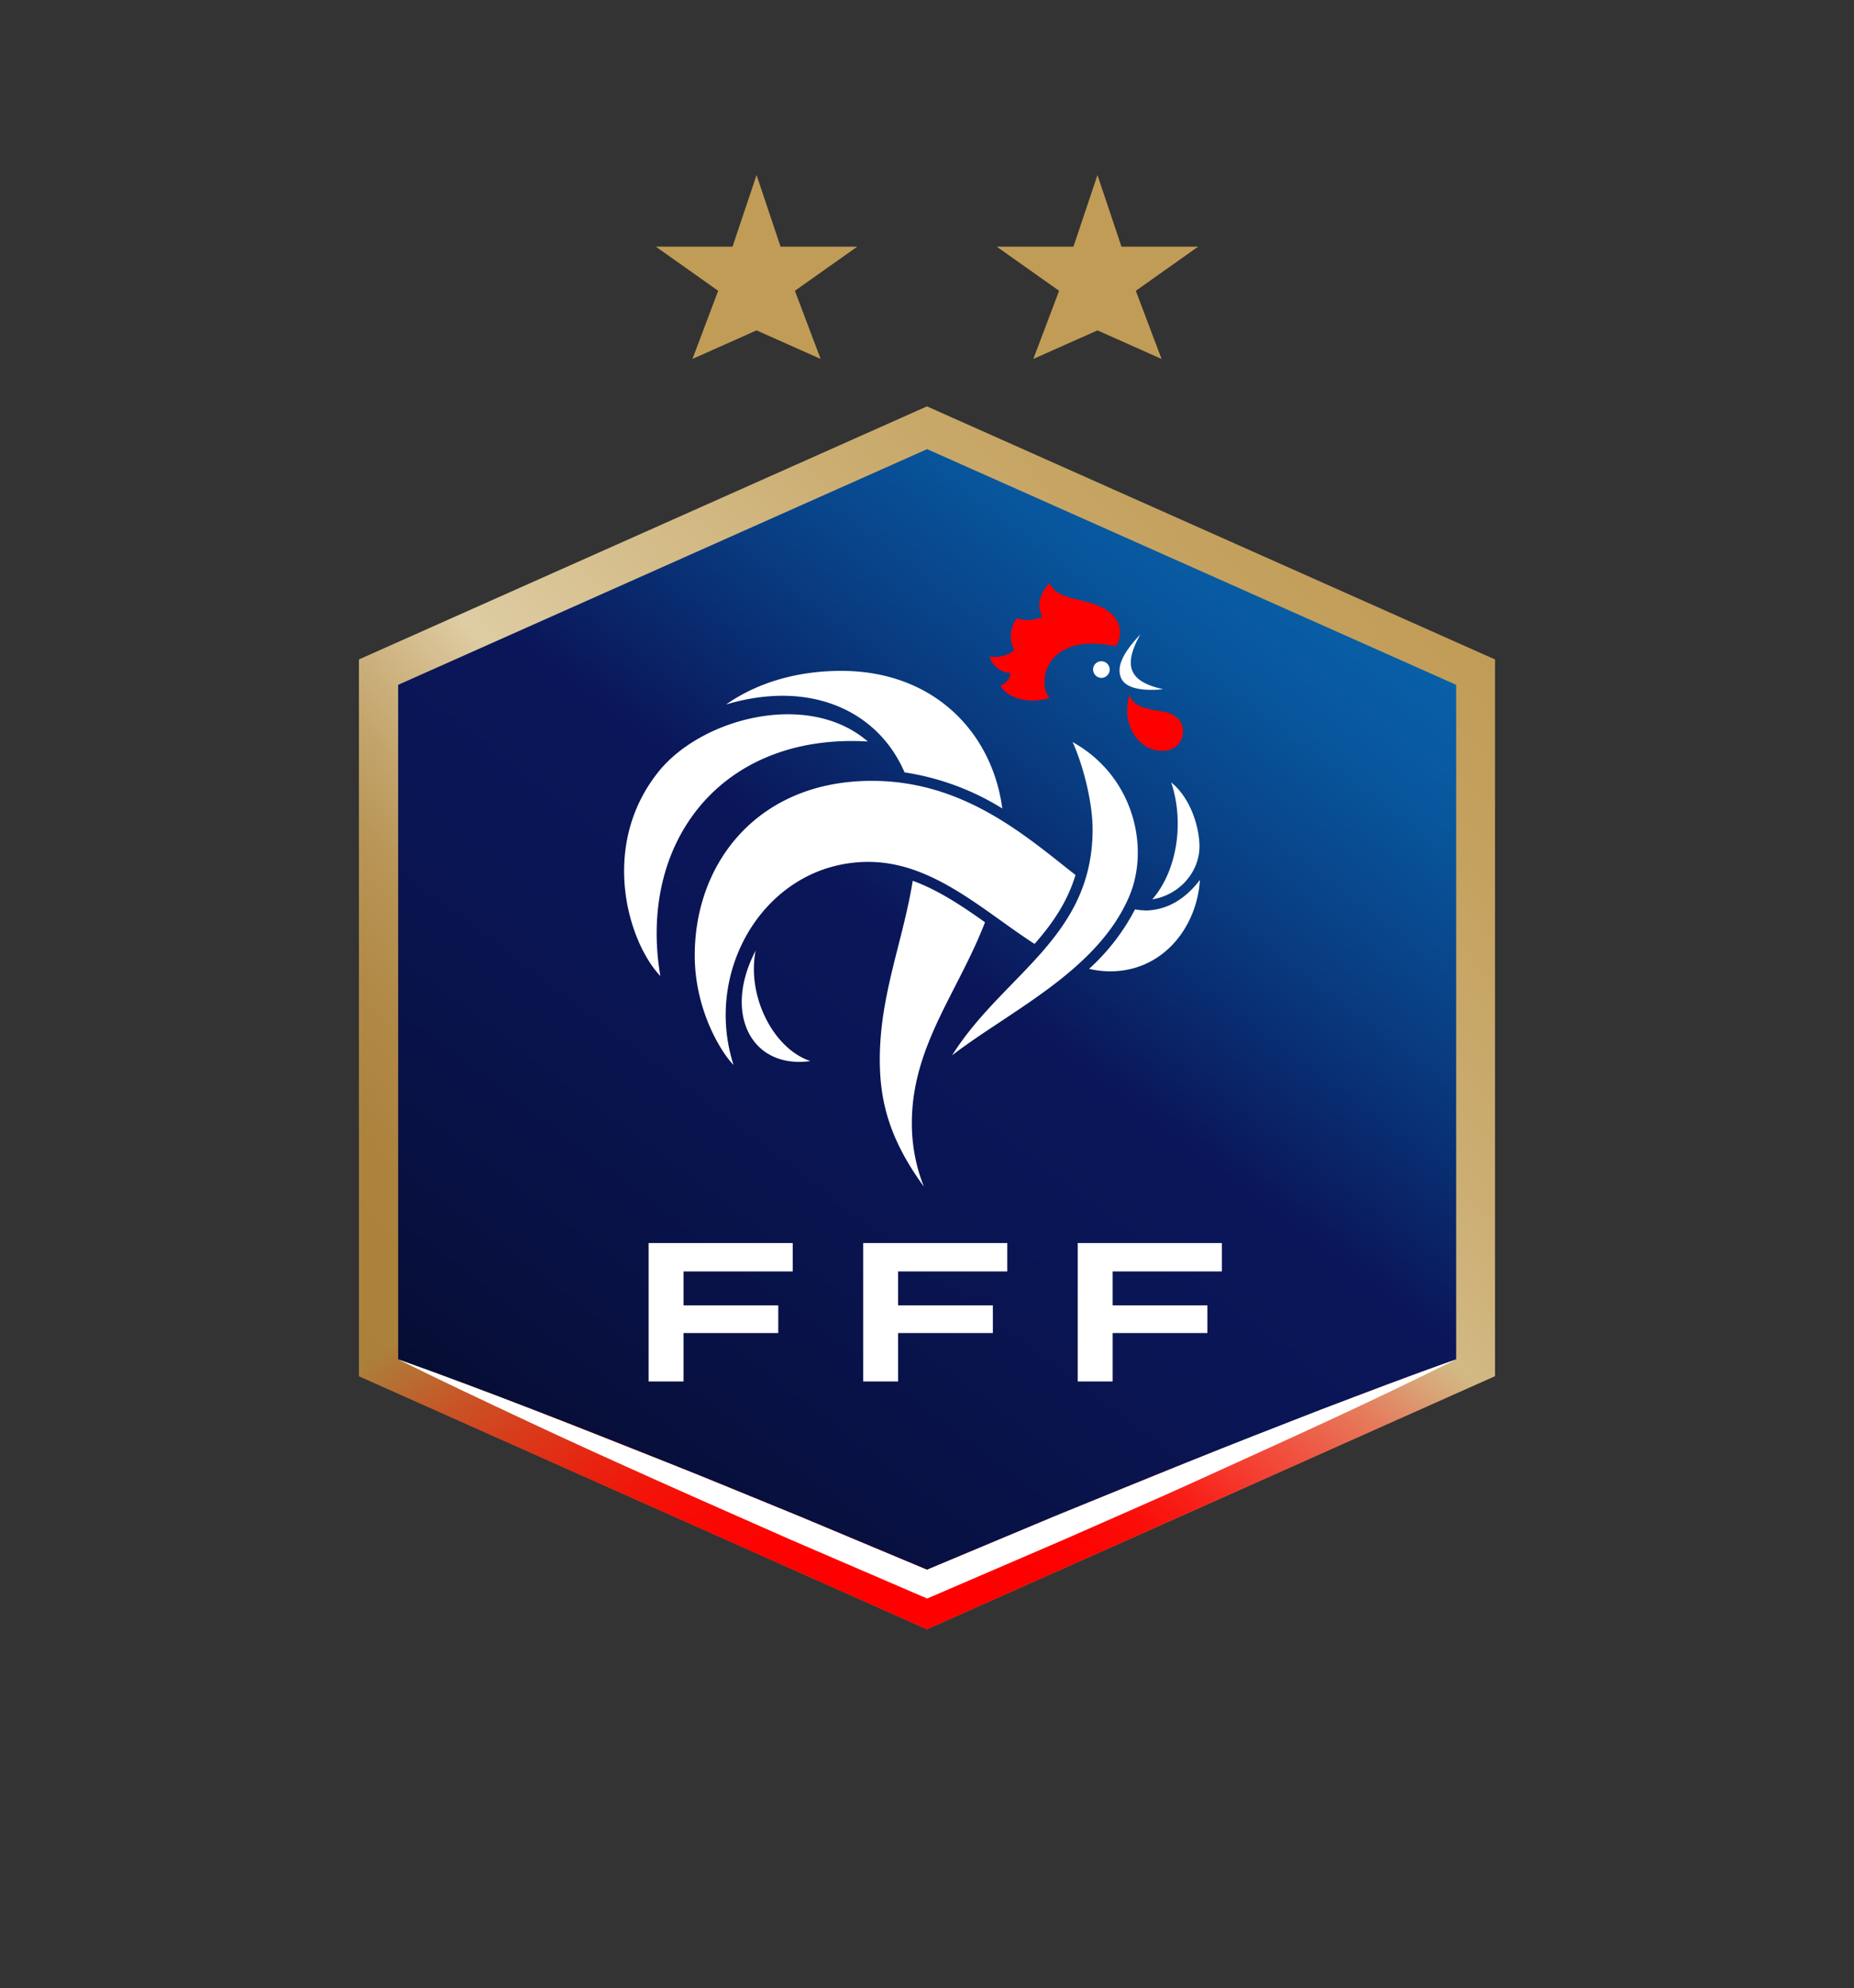 <svg id="66d9fe40-22e5-44b2-9d25-147196deef8e" data-name="Calque 1" xmlns="http://www.w3.org/2000/svg" xmlns:xlink="http://www.w3.org/1999/xlink" viewBox="0 0 462.58 495.77"><rect x="0" y="0" width="462.58" height="495.77" fill="#333333" stroke="none"/><defs><linearGradient id="9b4d66fb-2733-48c0-a87c-85c5500b7a77" x1="298.23" y1="414.04" x2="543.66" y2="193.06" gradientUnits="userSpaceOnUse"><stop offset="0" stop-color="#ab803a"/><stop offset="0.12" stop-color="#ac823d"/><stop offset="0.2" stop-color="#b18946"/><stop offset="0.27" stop-color="#b89455"/><stop offset="0.33" stop-color="#c3a46b"/><stop offset="0.39" stop-color="#d1b887"/><stop offset="0.44" stop-color="#decca3"/><stop offset="0.52" stop-color="#d8c394"/><stop offset="0.72" stop-color="#ccae73"/><stop offset="0.89" stop-color="#c4a15e"/><stop offset="1" stop-color="#c19c57"/></linearGradient><radialGradient id="7c16012a-10e3-4119-92fb-a59514b55229" cx="3517.58" cy="579.82" r="88.87" gradientTransform="translate(-6619.22 -294.19) scale(2 1.31)" gradientUnits="userSpaceOnUse"><stop offset="0.27" stop-color="red"/><stop offset="0.35" stop-color="red" stop-opacity="0.98"/><stop offset="0.44" stop-color="red" stop-opacity="0.93"/><stop offset="0.53" stop-color="red" stop-opacity="0.84"/><stop offset="0.63" stop-color="red" stop-opacity="0.71"/><stop offset="0.74" stop-color="red" stop-opacity="0.54"/><stop offset="0.85" stop-color="red" stop-opacity="0.34"/><stop offset="0.95" stop-color="red" stop-opacity="0.11"/><stop offset="1" stop-color="red" stop-opacity="0"/></radialGradient><linearGradient id="f1998883-814b-461b-a278-e88cdba8b1d4" x1="509.17" y1="187.53" x2="332.72" y2="421.68" gradientUnits="userSpaceOnUse"><stop offset="0" stop-color="#0860a8"/><stop offset="0.1" stop-color="#08569d"/><stop offset="0.26" stop-color="#093c81"/><stop offset="0.45" stop-color="#0a1659"/><stop offset="0.62" stop-color="#091553"/><stop offset="0.85" stop-color="#081143"/><stop offset="1" stop-color="#060d34"/></linearGradient></defs><title>3017525_FFF_2_ETOILES_4C</title><path d="M279.21,392.92,420.94,456l141.73-63.1V214.18l-141.73-63.1-141.73,63.1Z" transform="translate(-189.66 -49.75)" fill="url(#9b4d66fb-2733-48c0-a87c-85c5500b7a77)"/><path d="M279.21,392.92,420.94,456l141.73-63.1V214.18l-141.73-63.1-141.73,63.1Z" transform="translate(-189.66 -49.75)" fill="url(#7c16012a-10e3-4119-92fb-a59514b55229)"/><path d="M356,414.35c11.12,4.39,22.14,9,33.21,13.5l31.78,13.3,31.78-13.31c11.07-4.5,22.09-9.12,33.21-13.5s22.22-8.81,33.37-13.13,22.35-8.52,33.63-12.51h0V220.51l-132-58.77L289,220.51V388.7h0c11.28,4,22.45,8.26,33.63,12.52S344.87,409.88,356,414.35Z" transform="translate(-189.66 -49.75)" fill="url(#f1998883-814b-461b-a278-e88cdba8b1d4)"/><path d="M519.3,401.21c-11.15,4.32-22.29,8.66-33.37,13.13s-22.14,9-33.21,13.5l-31.78,13.31-31.78-13.3c-11.07-4.5-22.1-9.11-33.21-13.5s-22.22-8.81-33.37-13.13S300.24,392.7,289,388.7c10.71,5.34,21.54,10.4,32.37,15.49s21.71,10,32.62,14.89,21.85,9.68,32.78,14.52l32.93,14.18,1.29.55,1.29-.55,32.93-14.17c10.93-4.84,21.9-9.56,32.78-14.51s21.77-9.87,32.62-14.89,21.65-10.16,32.36-15.5C541.65,392.7,530.48,397,519.3,401.21Z" transform="translate(-189.66 -49.75)" fill="#fff"/><polygon points="215.36 344.46 224.08 344.46 224.08 332.39 247.72 332.39 247.72 325.49 224.08 325.49 224.08 317.03 251.32 317.03 251.32 309.95 215.36 309.95 215.36 344.46" fill="#fff"/><polygon points="304.86 317.03 304.86 309.95 268.9 309.95 268.9 344.46 277.61 344.46 277.61 332.39 301.25 332.39 301.25 325.49 277.61 325.49 277.61 317.03 304.86 317.03" fill="#fff"/><polygon points="197.79 317.03 197.79 309.95 161.83 309.95 161.83 344.46 170.54 344.46 170.54 332.39 194.18 332.39 194.18 325.49 170.54 325.49 170.54 317.03 197.79 317.03" fill="#fff"/><path d="M466.81,202.65c-5.11-4.3-12.91-2.42-15.32-7.53-2.29,2.55-3.36,5.65-1.75,8.33a7.43,7.43,0,0,1-6.32.4,7.46,7.46,0,0,0-.67,8.07,7.73,7.73,0,0,1-6.18,1.48,5.7,5.7,0,0,0,5.24,4.17,3.65,3.65,0,0,1-2.55,3.09c1.88,3.63,8.07,4.57,12.23,3.09a5.84,5.84,0,0,1-1.21-3.9c0-5.8,4.89-9.62,11.65-9.62a30.69,30.69,0,0,1,5.55.54c.42.06.74.12,1-.54A6.22,6.22,0,0,0,466.81,202.65Zm13.31,24.6c-2.69-.54-7.8-.81-8.6-4.3-2.29,6.86,1.88,14,8.06,14,3.5,0,5.24-2.29,5.24-5C484.82,229.67,483.07,227.78,480.12,227.25Z" transform="translate(-189.66 -49.75)" fill="red"/><path d="M415.35,242.34a64.53,64.53,0,0,1,24.39,9c-2.54-19-17.12-34.31-40.19-34.31-9.88,0-20.15,2.38-28.73,8.38C391.89,219.13,408.75,227,415.35,242.34Zm-9.17-7.7c-14.92-12.91-41.81-5.78-52.43,7.8-14.52,18.42-7.39,42.21.67,50.68C348.78,259.91,369.48,232.49,406.18,234.64Zm58.21-15.86a2.12,2.12,0,0,0,2.15-2.15,2.1,2.1,0,0,0-2.15-2,2.07,2.07,0,0,0-2,2A2.1,2.1,0,0,0,464.39,218.78Zm15.46,2.82c-8.47-1.88-10.08-5.78-5.65-13.71-2.42,2.69-6.45,7.12-4.84,10.89S478.64,221.73,479.85,221.6ZM477.16,274c6.66-1.06,11.77-6.7,11.77-13.24,0-4.26-1.93-11.78-7.06-15.93C485.22,254.81,483.34,266.89,477.16,274Zm-19.89-39.25c2.72,6,5,15.17,5,21.79,0,27.05-22.34,36.16-35.05,56.34,14.66-11.22,36.25-21.06,44.18-39.61C476.59,261.06,472.53,243.24,457.26,234.77Zm-79,51.89c-8.33,15.73-1.21,29.71,13.58,27.69C382.39,311.13,375.93,297.82,378.22,286.66Zm57.19-6.9c-5.78-4.1-11.71-8.07-18.07-10.37-2.41,15-8.21,28.44-8.22,44.56,0,11,2.7,20.28,11,31.71a42.82,42.82,0,0,1-3-15.72C417.13,310.63,428.67,297.22,435.4,279.77Zm39.82-3a12.11,12.11,0,0,1-2.42-.26,52.92,52.92,0,0,1-11.47,14.85,23.32,23.32,0,0,0,5.25.62c13.32,0,21.7-11.18,22.4-22.8C485.37,274,480.72,276.78,475.23,276.78ZM458,267.92c-12.26-9.57-27.74-23.47-50.83-23.47C379,244.45,363,264.62,363,288c0,13.58,6.62,24.23,9.68,27.29-7.78-24.15,8.49-50.63,33.67-50.63,16.11,0,28.81,12.36,41.44,20.45C452.3,280,456,274.58,458,267.92Z" transform="translate(-189.66 -49.75)" fill="#fff"/><rect width="462.58" height="495.77" fill="none"/><polygon points="179.19 72.51 163.63 61.5 182.77 61.5 188.76 43.64 194.75 61.5 213.89 61.5 198.33 72.51 204.75 89.5 188.76 82.38 172.77 89.5 179.19 72.51" fill="#c19c57"/><polygon points="264.25 72.51 248.68 61.5 267.83 61.5 273.82 43.65 279.81 61.5 298.95 61.5 283.39 72.51 289.81 89.5 273.82 82.38 257.82 89.5 264.25 72.51" fill="#c19c57"/></svg>